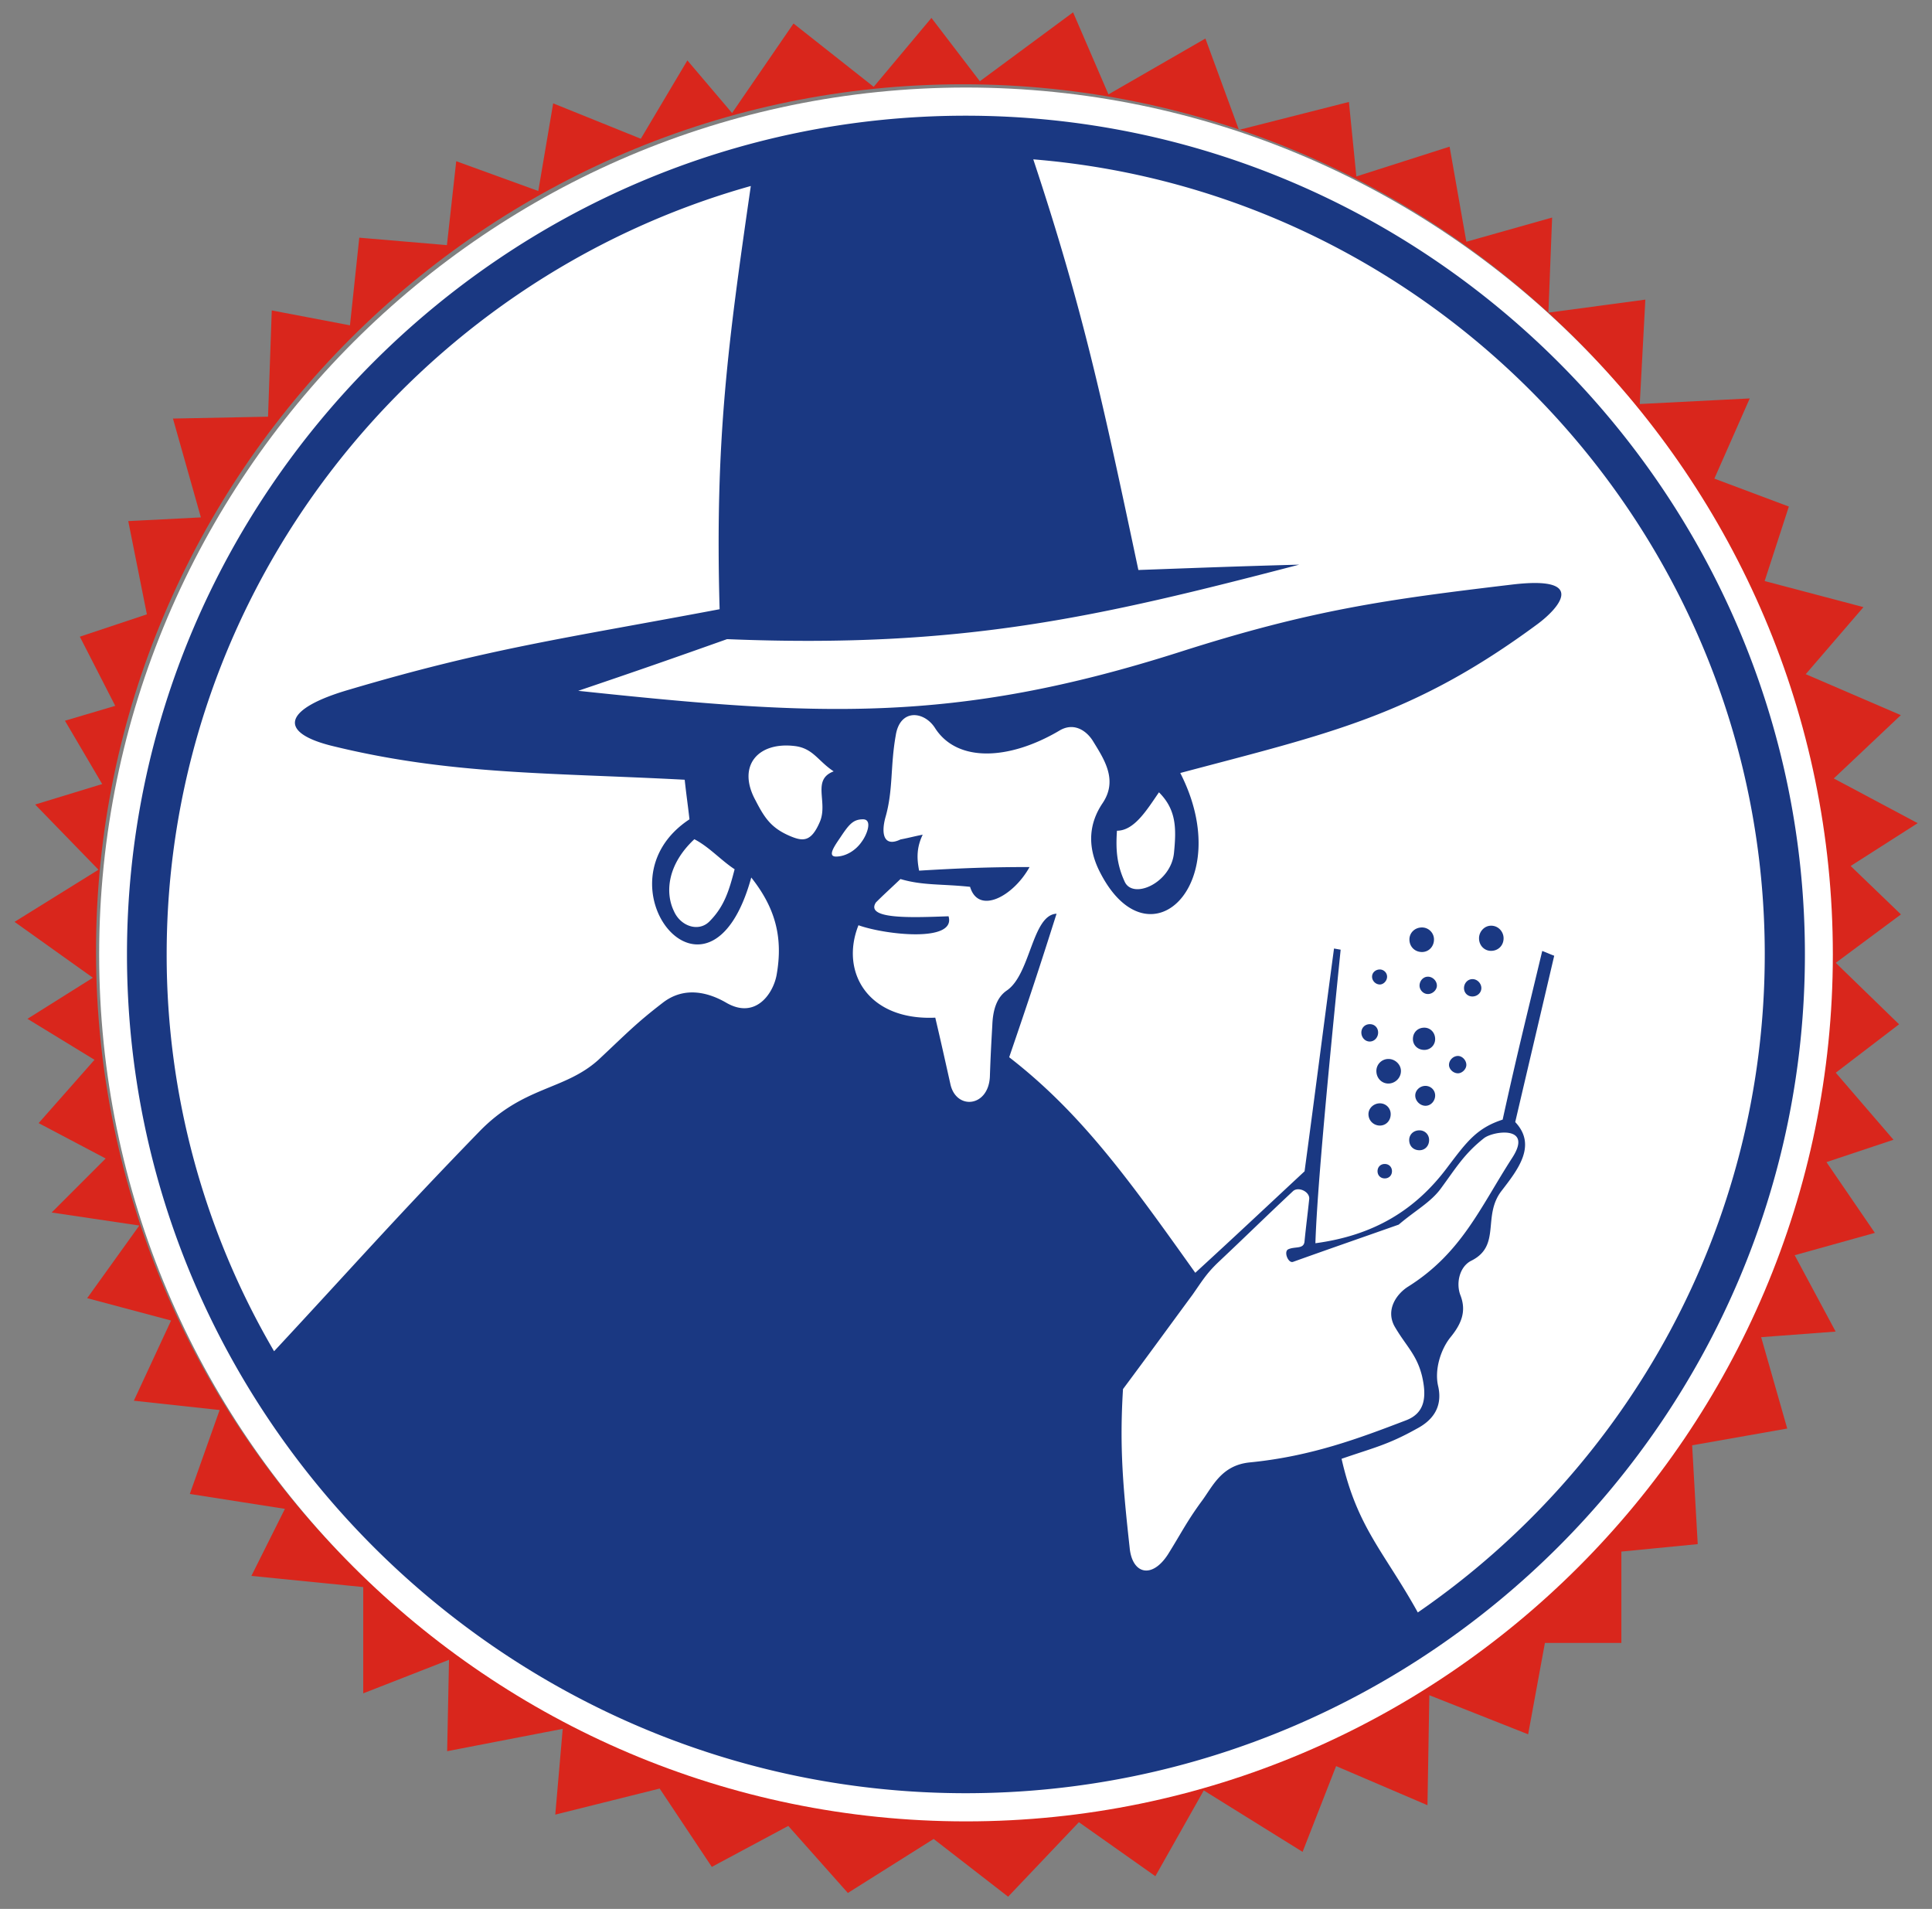 <?xml version="1.0" encoding="UTF-8"?> <svg xmlns="http://www.w3.org/2000/svg" width="166px" height="164px" x="0px" y="0px" viewBox="0 0 166 164"><rect x="0" y="0" width="166" height="164" fill="#808080" stroke="none"/> <g fill-rule="evenodd" clip-rule="evenodd"> <path fill="#D9261C" d="M62.9 9.71l5.28-7.69 6.89 5.44 4.96-5.92 4.16 5.44 8.01-5.92 3.04 7.05 8.33-4.8 2.88 7.85 9.45-2.4.64 6.4 8.01-2.56 1.44 8.17 7.37-2.08-.32 8.17 8.33-1.12-.48 8.97 9.45-.48-3.04 6.89 6.4 2.4-2.08 6.4 8.49 2.24-4.96 5.76 8.17 3.52-5.76 5.44 7.21 3.84-5.76 3.68 4.32 4.16-5.6 4.16 5.44 5.28-5.44 4.16 4.96 5.76-5.76 1.92 4.16 6.08-6.89 1.92 3.52 6.56-6.4.48 2.24 7.85-8.17 1.44.48 8.49-6.56.64v7.85h-6.57L131.3 149l-8.49-3.36-.16 9.45-7.85-3.36-2.88 7.37-8.49-5.28-4.16 7.37-6.57-4.64-6.08 6.4-6.4-4.96-7.37 4.64-5.12-5.76-6.57 3.52-4.48-6.73-8.97 2.24.64-7.37-9.93 1.92.16-7.85-7.37 2.88v-9.13l-9.61-.96 2.88-5.76-8.17-1.28 2.56-7.21-7.37-.8 3.2-6.89-7.21-1.92 4.48-6.24-7.53-1.12 4.64-4.64-5.76-3.04 4.8-5.44-5.76-3.52L7.98 84l-6.73-4.8 7.21-4.48-5.44-5.6 5.76-1.76-3.2-5.44 4.32-1.28-3.04-5.94 5.76-1.92-1.6-8.01 6.24-.32-2.4-8.49 8.17-.16.32-9.13 6.72 1.28.8-7.53 7.53.64.8-7.21 7.05 2.56 1.28-7.53 7.53 3.04 4-6.73m23.67 2.05c41.02 0 74.48 33.46 74.48 74.48s-33.46 74.48-74.48 74.48S8.25 122.74 8.25 81.72 41.71 7.24 82.73 7.24z"></path> <path fill="#FFF" d="M83 7.52c41.02 0 74.48 33.46 74.48 74.48S124.02 156.48 83 156.48 8.52 123.02 8.52 82 41.98 7.52 83 7.52"></path> <path fill="#1A3882" d="M96.49 119.34c-.31 5 0 8.41.57 13.62.21 2.27 1.91 2.73 3.3.57 1.13-1.81 1.6-2.79 2.84-4.49.98-1.29 1.7-3.15 4.18-3.4 5.31-.52 9.49-2.11 13.41-3.61 1.65-.62 1.81-2.01 1.39-3.82-.46-1.86-1.39-2.58-2.37-4.28-.77-1.44.21-2.79 1.19-3.4 4.59-2.89 6.19-6.81 8.92-11.04 1.86-2.84-1.65-2.32-2.42-1.7-1.7 1.34-2.42 2.58-3.71 4.33-.88 1.19-2.17 1.86-3.61 3.09-3.66 1.29-5.47 1.91-9.08 3.2-.41.15-.83-.88-.41-1.08.57-.26 1.29 0 1.39-.62.15-1.5.26-2.27.41-3.71.05-.62-.93-1.08-1.39-.67-2.58 2.42-3.82 3.66-6.4 6.09-1.03.98-1.39 1.6-2.22 2.79-2.38 3.23-3.57 4.88-5.99 8.13m23.11-18.72c0 .36-.26.62-.62.62s-.62-.26-.62-.62.26-.62.62-.62.62.26.62.62zm3.19-2.68c0 .52-.36.88-.83.88-.52 0-.88-.36-.88-.88 0-.46.36-.83.88-.83.47 0 .83.36.83.83zm-3.3-2.22c0 .57-.41.98-.93.98s-.98-.41-.98-.98c0-.52.46-.93.98-.93s.93.41.93.93zm3.82-1.6c0 .46-.36.88-.83.88-.46 0-.88-.41-.88-.88 0-.46.41-.83.88-.83.47.01.83.37.83.83zm-2.94-2.11c0 .62-.52 1.08-1.08 1.08-.57 0-1.03-.46-1.03-1.08 0-.57.46-1.03 1.03-1.03.56-.01 1.08.46 1.08 1.03zm5.62-.52c0 .36-.36.72-.72.72-.41 0-.77-.36-.77-.72 0-.41.36-.77.77-.77.36 0 .72.36.72.77zm-2.68-2.22c0 .52-.41.93-.93.93-.57 0-.98-.41-.98-.93 0-.57.41-.98.98-.98.52 0 .93.42.93.98zm-4.9-.56c0 .41-.31.77-.72.77s-.72-.36-.72-.77c0-.41.31-.72.72-.72.41-.01.72.3.72.72zm.77-4.8c0 .36-.31.67-.62.67-.36 0-.67-.31-.67-.67 0-.36.31-.62.67-.62.31 0 .62.26.62.62zm4.28.77c0 .36-.36.72-.77.72-.41 0-.72-.36-.72-.72 0-.41.31-.77.72-.77s.77.36.77.77zm3.82.21c0 .41-.36.72-.77.72-.41 0-.72-.31-.72-.72s.31-.77.72-.77c.41-.01.77.36.77.77zm1.91-4.28c0 .62-.46 1.08-1.08 1.08-.57 0-1.03-.46-1.03-1.08 0-.57.46-1.08 1.03-1.08.62-.01 1.08.51 1.08 1.08zm-5.98.1c0 .62-.46 1.08-1.03 1.08-.62 0-1.08-.46-1.08-1.08 0-.57.46-1.03 1.08-1.03.56 0 1.03.46 1.03 1.03zM74.05 72.3c-.52.77-1.39 1.29-2.22 1.29-.83 0 0-1.08.41-1.7.72-1.08 1.08-1.5 1.91-1.5.83 0 .36 1.29-.1 1.91zm21.92-.93c1.5 0 2.58-1.81 3.61-3.3 1.5 1.5 1.5 3.09 1.29 5.21-.26 2.58-3.51 4.02-4.23 2.48-.72-1.55-.77-2.89-.67-4.39zm-24.34-5.1c-1.34-.88-1.75-1.96-3.3-2.17-3.2-.41-5.05 1.7-3.4 4.69.77 1.5 1.34 2.32 2.84 2.99 1.19.52 1.91.62 2.68-1.19.71-1.69-.73-3.6 1.18-4.32zM59.66 72.1c-2.32 2.17-2.53 4.59-1.75 6.19.57 1.29 2.11 1.81 3.04.88 1.29-1.29 1.7-2.68 2.17-4.49-1.19-.78-2.17-1.91-3.46-2.58zm-36.11 43.99A67.376 67.376 0 0114.32 82c0-31.31 21.3-57.92 50.19-66.02-1.96 13.57-3.09 21.77-2.68 36.36-13.41 2.53-19.81 3.35-31.83 6.91-5.52 1.6-6.24 3.61-1.6 4.8 10.21 2.53 18.72 2.32 30.43 2.94.15 1.39.26 2.06.41 3.4-8.3 5.47 1.7 18.1 5.31 5 1.96 2.48 2.79 5 2.17 8.41-.31 1.6-1.81 3.77-4.28 2.37-1.5-.88-3.61-1.5-5.52 0-2.27 1.75-2.99 2.53-5.52 4.9-2.94 2.63-6.4 2.22-10.21 6.14-7.27 7.49-10.83 11.56-17.64 18.88zM151.63 82c0 23.37-11.81 44.15-29.81 56.53-2.89-5.21-5.21-7.27-6.55-13.2 2.68-.93 3.97-1.19 6.45-2.58 1.19-.62 2.27-1.7 1.86-3.61-.36-1.44.21-3.2 1.03-4.23.98-1.19 1.39-2.27.88-3.61-.41-1.03-.1-2.48.93-2.99 2.58-1.29.93-3.82 2.58-5.98 1.39-1.81 3.09-3.92 1.19-5.93 1.34-5.73 2.01-8.56 3.35-14.29-.41-.15-.62-.26-1.03-.41-1.34 5.62-2.06 8.41-3.4 14.49-2.22.72-3.09 1.91-4.69 4.02-2.79 3.77-6.4 5.93-11.4 6.6.1-2.99.52-8.97 2.17-25.22l-.57-.1c-1.03 7.69-1.5 11.5-2.53 19.14-3.77 3.51-5.62 5.26-9.39 8.72-5.73-8.05-9.8-13.72-15.99-18.52 1.75-5.11 2.58-7.63 4.07-12.33-2.11.1-2.22 5.21-4.28 6.6-.83.57-1.19 1.6-1.24 2.99-.1 1.75-.15 2.68-.21 4.44-.15 2.63-2.94 2.84-3.4.57-.52-2.32-.77-3.46-1.29-5.67-5.78.26-8.2-3.92-6.6-7.94 2.32.83 8.41 1.5 7.74-.77-2.94.1-7.22.31-6.24-1.19.72-.72 1.19-1.13 2.11-2.01 1.91.57 3.56.41 5.98.67.72 2.42 3.71.83 5.11-1.7-3.51 0-5.98.1-9.49.31-.21-1.08-.21-2.01.31-3.09-.77.15-1.13.26-1.91.41-1.39.67-1.7-.41-1.29-1.91.67-2.32.41-4.38.88-7.01.36-2.37 2.48-2.11 3.4-.62 1.91 2.94 6.34 2.73 10.63.21 1.24-.77 2.32-.05 2.89.83.98 1.6 2.22 3.4.83 5.42-1.13 1.7-1.29 3.61-.31 5.67 4.18 8.61 11.91 1.29 7.01-8.3 12.79-3.4 20.01-4.9 30.69-12.79 1.81-1.34 4.38-4.18-2.17-3.4-10.83 1.29-17.23 2.17-28.52 5.78-19.55 6.24-31.26 5.52-51.73 3.35 5.16-1.75 7.69-2.63 12.79-4.44 20.22.83 31.93-1.91 49.16-6.4-5.52.15-8.25.26-13.82.46-3.04-14.34-4.75-22.39-9.03-35.28 35.1 2.86 62.85 32.51 62.85 68.31zm3.45 0c0 39.61-32.44 72.06-72.11 72.06-39.61 0-72.06-32.44-72.06-72.06 0-39.61 32.44-72.06 72.06-72.06 39.67 0 72.11 32.45 72.11 72.06z"></path> </g> </svg> 